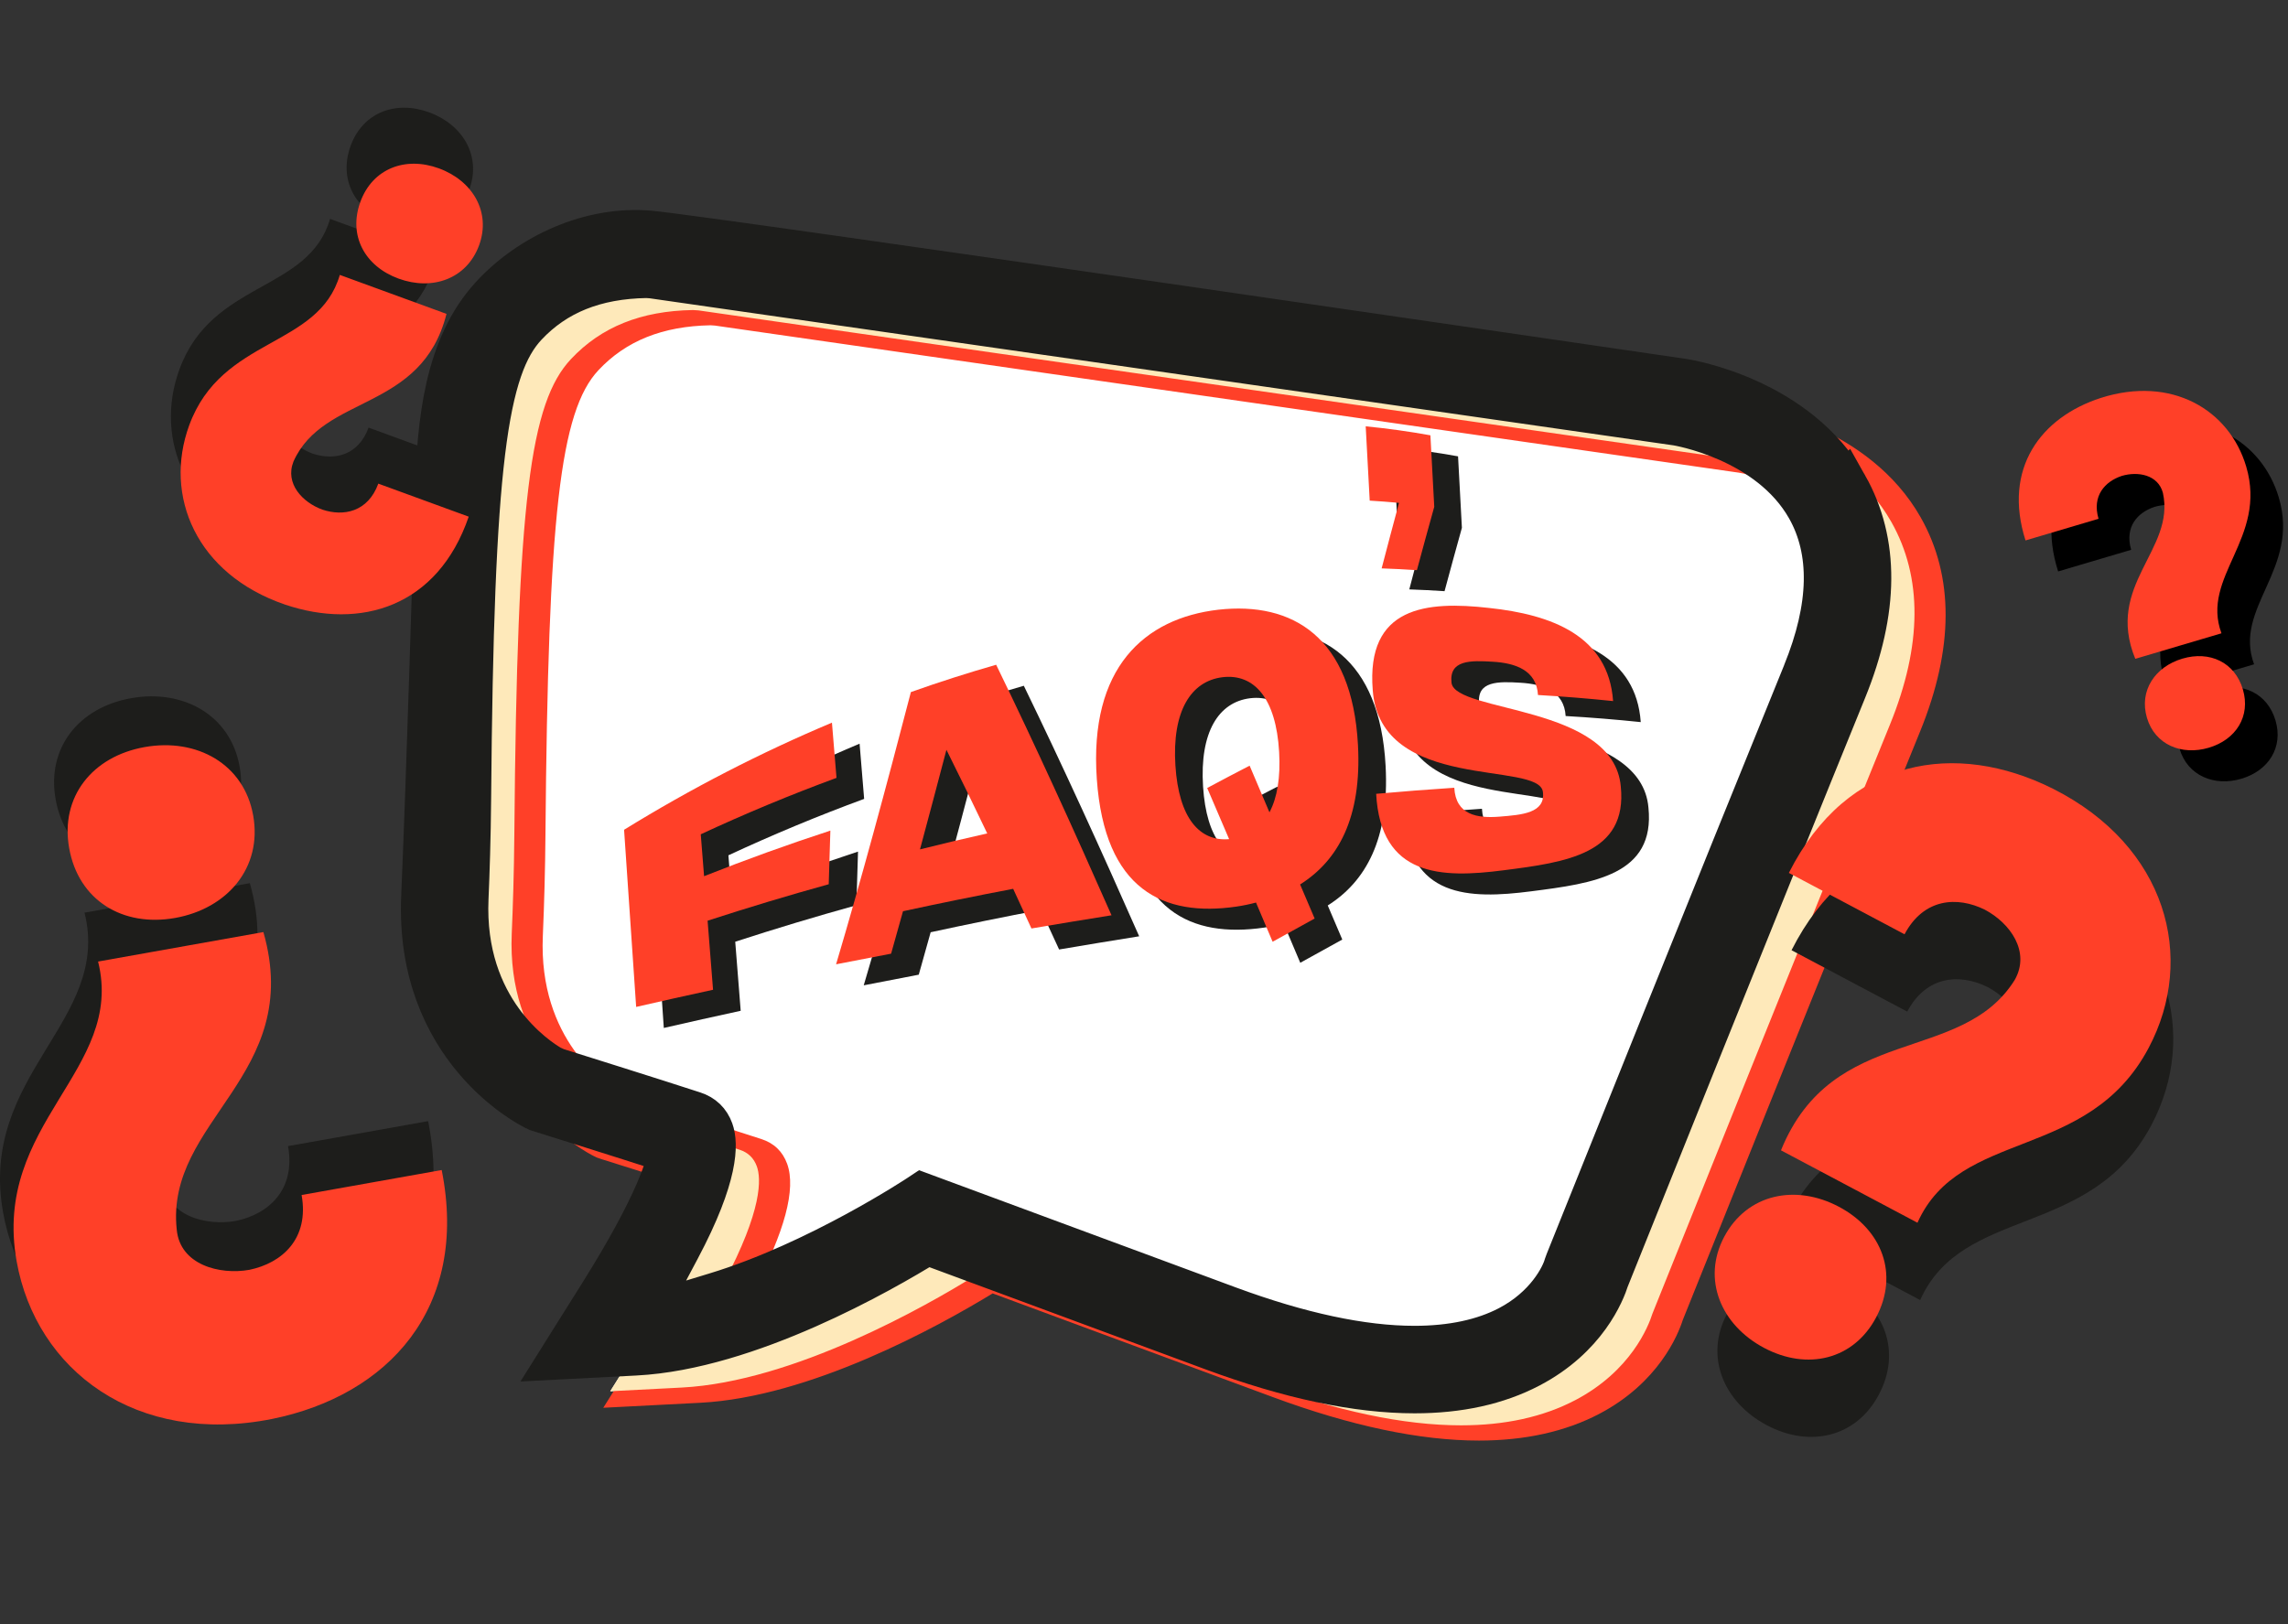 <?xml version="1.0" encoding="UTF-8" standalone="no"?><!DOCTYPE svg PUBLIC "-//W3C//DTD SVG 1.1//EN" "http://www.w3.org/Graphics/SVG/1.1/DTD/svg11.dtd"><svg width="100%" height="100%" viewBox="0 0 345 245" version="1.1" xmlns="http://www.w3.org/2000/svg" xmlns:xlink="http://www.w3.org/1999/xlink" xml:space="preserve" xmlns:serif="http://www.serif.com/" style="fill-rule:evenodd;clip-rule:evenodd;stroke-miterlimit:10;"><rect x="0" y="0" width="345" height="245" fill="#333333" stroke="none"/><path d="M285.199,78.745c-7.358,-13.021 -23.62,-15.707 -24.387,-15.826c-1.258,-0.18 -147.052,-21.562 -155.876,-22.34c-8.824,-0.778 -17.872,3.391 -23.595,9.63c-6.868,7.488 -7.953,18.639 -8.284,29.462c-0.331,10.824 -1.273,42.637 -2.064,60.854c-0.992,22.842 16.06,31.421 16.786,31.776l0.379,0.184l0.403,0.126c0.133,0.041 12.632,3.956 19.701,6.241c-0.244,2.064 -1.809,7.971 -10.515,21.853l-5.729,9.136l10.769,-0.555c16.95,-0.874 37.068,-12.43 43.99,-16.714l43.184,15.987c11.564,4.282 21.705,6.424 30.347,6.424c6.63,-0.001 12.378,-1.262 17.203,-3.789c8.412,-4.404 11.055,-11.143 11.659,-13.071c1.608,-4.013 22.821,-56.928 35.822,-88.863c4.848,-11.911 4.918,-22.177 0.207,-30.515" style="fill:#fff;fill-rule:nonzero;"/><path d="M281.958,107.23l0,-0.001c-12.623,31.011 -33.436,82.911 -35.768,88.728l-0.219,0.601c-0.501,1.765 -2.859,6.437 -8.638,9.462c-3.882,2.034 -8.72,3.064 -14.38,3.064c-7.896,-0 -17.371,-2.024 -28.159,-6.018l-46.072,-17.054l-0.241,0.16c-0.139,0.094 -15.337,10.157 -30.768,14.852l-11.609,3.533l5.691,-10.717c5.895,-11.1 5.672,-15.802 5.014,-17.617c-0.459,-1.267 -1.314,-2.089 -2.612,-2.513c-5.996,-1.955 -18.202,-5.786 -20.588,-6.534l-0.259,-0.095l-0.761,-0.352c-2.257,-1.309 -13.474,-8.692 -12.736,-25.637c0.164,-3.8 0.342,-9.025 0.392,-15.077c0.42,-50.444 2.415,-65.026 8.538,-71.555c4.549,-4.849 10.566,-7.269 18.397,-7.398l0.828,0.054c0,-0 153.364,22.04 154.541,22.207c0.167,0.025 14.026,2.264 19.959,12.761c3.736,6.613 3.551,15.073 -0.55,25.146m5.928,-28.186c-7.358,-13.021 -23.62,-15.707 -24.387,-15.826c-1.258,-0.179 -147.052,-21.561 -155.876,-22.34c-8.824,-0.778 -17.871,3.391 -23.595,9.63c-6.868,7.489 -7.952,18.639 -8.284,29.462c-0.331,10.824 -1.273,42.638 -2.063,60.855c-0.993,22.841 16.059,31.421 16.785,31.774l0.379,0.186l0.403,0.126c0.133,0.041 12.633,3.956 19.701,6.241c-0.244,2.063 -1.809,7.971 -10.514,21.852l-5.73,9.136l10.769,-0.555c16.95,-0.874 37.068,-12.429 43.99,-16.713l43.184,15.987c11.564,4.28 21.705,6.424 30.347,6.424c6.63,-0.001 12.378,-1.263 17.203,-3.789c8.412,-4.405 11.055,-11.144 11.66,-13.072c1.608,-4.012 22.82,-56.927 35.821,-88.863c4.849,-11.911 4.918,-22.177 0.207,-30.515" style="fill:#ff4028;fill-rule:nonzero;"/><path d="M148.463,183.785l47.025,17.405c10.566,3.912 19.807,5.896 27.465,5.896c5.334,-0 9.86,-0.954 13.453,-2.836c6.159,-3.225 7.627,-8.188 7.641,-8.237l0.264,-0.741c0.945,-2.359 22.754,-56.759 35.795,-88.796c3.859,-9.479 4.081,-17.355 0.661,-23.407c-5.418,-9.586 -18.395,-11.749 -18.525,-11.769c-1.129,-0.161 -150.308,-21.598 -154.442,-22.193l-0.668,-0.044c-7.221,0.135 -12.746,2.349 -16.889,6.766c-5.802,6.185 -7.596,21.932 -7.998,70.203c-0.041,4.973 -0.174,10.069 -0.394,15.149c-0.679,15.608 9.416,22.45 11.664,23.773l0.744,0.331c1.681,0.527 14.368,4.507 20.558,6.524c1.897,0.62 3.199,1.875 3.873,3.733c1.369,3.777 -0.356,10.25 -5.128,19.237l-3.432,6.463l7.001,-2.131c15.199,-4.624 30.088,-14.499 30.236,-14.598l1.096,-0.728Zm0.779,6.872l44.101,16.326c19.757,7.316 35.396,8.253 45.928,2.739c7.712,-4.038 10.123,-10.127 10.679,-11.898l0.052,-0.145c0.222,-0.555 22.387,-55.865 35.826,-88.873c4.605,-11.316 4.713,-20.999 0.317,-28.778c-6.901,-12.212 -22.301,-14.732 -22.953,-14.833c-0.082,-0.012 -1.224,-0.179 -3.229,-0.473c-91.828,-13.437 -147.418,-21.402 -152.515,-21.851c-7.699,-0.677 -16.314,2.852 -21.946,8.99c-6.583,7.177 -7.456,18.304 -7.758,28.171l-0.105,3.46c-0.403,13.26 -1.241,40.853 -1.96,57.421c-0.936,21.53 14.987,29.559 15.665,29.891l0.619,0.235c3.023,0.948 13.372,4.197 19.601,6.21l1.564,0.506l-0.193,1.632c-0.295,2.506 -2.092,8.787 -10.806,22.68l-3.686,5.878l3.699,-0.19l7.887,-14.853c5.9,-11.11 5.242,-15.054 4.9,-15.997c-0.249,-0.685 -0.641,-1.06 -1.353,-1.293c-6.237,-2.033 -19.117,-6.072 -20.565,-6.526l-0.498,-0.189l-0.927,-0.437c-2.431,-1.409 -14.519,-9.354 -13.731,-27.453c0.218,-5.033 0.349,-10.082 0.39,-15.008c0.458,-54.928 3.052,-66.48 9.08,-72.906c4.938,-5.265 11.422,-7.892 19.823,-8.031l0.082,-0.001l1.063,0.077c1.534,0.22 153.376,22.041 154.537,22.205c0.168,0.025 14.999,2.397 21.419,13.757c4.052,7.171 3.905,16.216 -0.438,26.884c-13.037,32.028 -34.842,86.417 -35.764,88.717l-0.173,0.477c-0.733,2.487 -3.552,7.442 -9.613,10.615c-9.839,5.155 -25.045,4.225 -44.161,-2.851l-45.126,-16.703c-3.015,1.939 -16.671,10.438 -30.678,14.698l-15.757,4.797l2.833,-0.145c16.716,-0.862 37.169,-12.784 43.04,-16.417l0.83,-0.515Zm73.753,26.626c-8.86,-0 -19.304,-2.203 -31.041,-6.548l-42.272,-15.65c-8.304,5.063 -27.502,15.643 -44.104,16.498l-14.61,0.753l7.773,-12.394c6.874,-10.962 9.139,-16.757 9.884,-19.437c-6.248,-2.005 -15.102,-4.784 -17.859,-5.649l-0.795,-0.272l-0.379,-0.185c-0.778,-0.38 -18.958,-9.542 -17.909,-33.66c0.718,-16.542 1.555,-44.117 1.957,-57.368l0.106,-3.462c0.324,-10.585 1.298,-22.564 8.809,-30.751c6.54,-7.133 16.212,-11.081 25.244,-10.271c7.079,0.624 98.737,13.975 152.743,21.877c1.997,0.293 3.134,0.459 3.24,0.475c0.754,0.116 18.003,2.942 25.846,16.821l-0,0.001c5.026,8.897 4.994,19.747 -0.096,32.252c-13.218,32.47 -34.886,86.53 -35.79,88.785c-0.715,2.234 -3.649,9.473 -12.615,14.167c-5.092,2.666 -11.192,4.018 -18.132,4.018" style="fill:#ff4028;fill-rule:nonzero;"/><path d="M279.27,106.931l0,-0.001c-12.623,31.011 -33.436,82.911 -35.768,88.728l-0.219,0.601c-0.501,1.766 -2.859,6.437 -8.638,9.462c-3.882,2.034 -8.72,3.064 -14.38,3.064c-7.896,0 -17.371,-2.024 -28.159,-6.018l-46.072,-17.053l-0.241,0.159c-0.139,0.094 -15.337,10.157 -30.768,14.852l-11.609,3.533l5.691,-10.717c5.895,-11.1 5.672,-15.802 5.014,-17.617c-0.459,-1.267 -1.314,-2.089 -2.612,-2.513c-5.996,-1.955 -18.201,-5.786 -20.588,-6.534l-0.259,-0.095l-0.761,-0.352c-2.256,-1.308 -13.474,-8.692 -12.736,-25.637c0.164,-3.8 0.342,-9.024 0.392,-15.077c0.42,-50.444 2.415,-65.026 8.538,-71.555c4.549,-4.849 10.566,-7.269 18.397,-7.398l0.828,0.054c0,0 153.364,22.04 154.541,22.207c0.167,0.025 14.026,2.264 19.959,12.761c3.736,6.613 3.551,15.073 -0.55,25.146m5.928,-28.186c-7.358,-13.021 -23.62,-15.707 -24.387,-15.826c-1.258,-0.179 -147.052,-21.561 -155.876,-22.34c-8.824,-0.778 -17.871,3.391 -23.595,9.63c-6.868,7.489 -7.952,18.639 -8.283,29.462c-0.332,10.824 -1.274,42.638 -2.064,60.855c-0.993,22.842 16.059,31.421 16.785,31.775l0.379,0.185l0.403,0.126c0.133,0.041 12.633,3.956 19.701,6.241c-0.244,2.063 -1.809,7.971 -10.514,21.852l-5.73,9.136l10.77,-0.555c16.949,-0.874 37.067,-12.429 43.989,-16.713l43.184,15.987c11.564,4.281 21.705,6.424 30.347,6.424c6.63,-0.001 12.378,-1.263 17.203,-3.789c8.412,-4.405 11.055,-11.144 11.66,-13.072c1.608,-4.012 22.82,-56.927 35.822,-88.863c4.848,-11.911 4.917,-22.177 0.206,-30.515" style="fill:#fee9ba;fill-rule:nonzero;"/><path d="M328.652,112.951c-1.218,-4.111 1.229,-7.712 5.34,-8.93c4.112,-1.218 7.906,0.534 9.124,4.645c1.196,4.038 -1.031,7.573 -5.142,8.791c-4.112,1.219 -8.125,-0.467 -9.322,-4.506m-1.76,-8.902c-4.59,-11.179 6.078,-16.417 4.163,-25.035c-0.732,-2.738 -3.766,-3.276 -6.189,-2.558c-2.548,0.835 -4.536,3.021 -3.513,6.472l-11.014,3.263c-3.462,-10.874 2.322,-18.578 11.361,-21.496c10.654,-3.396 19.373,1.767 21.918,10.358c3.22,10.866 -6.906,16.582 -3.73,25.145l-12.996,3.851Z" style="fill-rule:nonzero;"/><path d="M323.733,108.275c-1.218,-4.111 1.229,-7.712 5.34,-8.931c4.112,-1.217 7.906,0.534 9.124,4.645c1.196,4.038 -1.031,7.573 -5.142,8.792c-4.112,1.218 -8.125,-0.468 -9.322,-4.506m-1.76,-8.903c-4.59,-11.179 6.078,-16.417 4.163,-25.035c-0.732,-2.738 -3.766,-3.276 -6.189,-2.558c-2.548,0.835 -4.536,3.021 -3.513,6.472l-11.013,3.263c-3.463,-10.874 2.321,-18.578 11.36,-21.496c10.654,-3.396 19.373,1.767 21.918,10.358c3.22,10.866 -6.906,16.582 -3.73,25.145l-12.996,3.851Z" style="fill:#ff4028;fill-rule:nonzero;"/><path d="M272.269,101.62c-12.623,31.01 -33.436,82.911 -35.768,88.727l-0.219,0.601c-0.501,1.766 -2.859,6.438 -8.638,9.463c-3.882,2.033 -8.72,3.064 -14.38,3.064c-7.896,-0 -17.371,-2.025 -28.159,-6.018l-46.072,-17.054l-0.241,0.16c-0.139,0.093 -15.337,10.157 -30.768,14.851l-11.609,3.534l5.691,-10.718c5.895,-11.099 5.672,-15.801 5.014,-17.617c-0.459,-1.266 -1.314,-2.089 -2.612,-2.512c-5.996,-1.955 -18.201,-5.786 -20.588,-6.534l-0.259,-0.096l-0.761,-0.352c-2.257,-1.308 -13.474,-8.692 -12.736,-25.636c0.164,-3.8 0.342,-9.025 0.392,-15.078c0.42,-50.443 2.415,-65.026 8.538,-71.555c4.549,-4.849 10.566,-7.269 18.397,-7.398l0.828,0.055c-0,-0 153.364,22.039 154.541,22.206c0.167,0.025 14.026,2.264 19.959,12.761c3.736,6.613 3.551,15.073 -0.55,25.146m5.928,-28.186c-7.358,-13.02 -23.62,-15.706 -24.387,-15.826c-1.258,-0.178 -147.052,-21.561 -155.876,-22.34c-8.824,-0.777 -17.871,3.392 -23.595,9.631c-6.868,7.488 -7.952,18.638 -8.284,29.462c-0.331,10.824 -1.273,42.637 -2.063,60.855c-0.993,22.841 16.059,31.42 16.785,31.774l0.379,0.185l0.403,0.126c0.133,0.042 12.633,3.957 19.701,6.241c-0.244,2.063 -1.809,7.971 -10.514,21.852l-5.73,9.136l10.77,-0.555c16.949,-0.873 37.067,-12.428 43.989,-16.713l43.184,15.987c11.564,4.281 21.705,6.424 30.347,6.424c6.63,-0 12.378,-1.263 17.203,-3.789c8.412,-4.404 11.055,-11.144 11.66,-13.072c1.608,-4.012 22.82,-56.927 35.821,-88.863c4.849,-11.91 4.918,-22.177 0.207,-30.515" style="fill-rule:nonzero;"/><path d="M272.269,101.62c-12.623,31.01 -33.436,82.911 -35.768,88.727l-0.219,0.601c-0.501,1.766 -2.859,6.438 -8.638,9.463c-3.882,2.033 -8.72,3.064 -14.38,3.064c-7.896,-0 -17.371,-2.025 -28.159,-6.018l-46.072,-17.054l-0.241,0.16c-0.139,0.093 -15.337,10.157 -30.768,14.851l-11.609,3.534l5.691,-10.718c5.895,-11.099 5.672,-15.801 5.014,-17.617c-0.459,-1.266 -1.314,-2.089 -2.612,-2.512c-5.996,-1.955 -18.201,-5.786 -20.588,-6.534l-0.259,-0.096l-0.761,-0.352c-2.257,-1.308 -13.474,-8.692 -12.736,-25.636c0.164,-3.8 0.342,-9.025 0.392,-15.078c0.42,-50.443 2.415,-65.026 8.538,-71.555c4.549,-4.849 10.566,-7.269 18.397,-7.398l0.828,0.055c-0,-0 153.364,22.039 154.541,22.206c0.167,0.025 14.026,2.264 19.959,12.761c3.736,6.613 3.551,15.073 -0.55,25.146Zm5.928,-28.186c-7.358,-13.02 -23.62,-15.706 -24.387,-15.826c-1.258,-0.178 -147.052,-21.561 -155.876,-22.34c-8.824,-0.777 -17.871,3.392 -23.595,9.631c-6.868,7.488 -7.952,18.638 -8.284,29.462c-0.331,10.824 -1.273,42.637 -2.063,60.855c-0.993,22.841 16.059,31.42 16.785,31.774l0.379,0.185l0.403,0.126c0.133,0.042 12.633,3.957 19.701,6.241c-0.244,2.063 -1.809,7.971 -10.514,21.852l-5.73,9.136l10.77,-0.555c16.949,-0.873 37.067,-12.428 43.989,-16.713l43.184,15.987c11.564,4.281 21.705,6.424 30.347,6.424c6.63,-0 12.378,-1.263 17.203,-3.789c8.412,-4.404 11.055,-11.144 11.66,-13.072c1.608,-4.012 22.82,-56.927 35.821,-88.863c4.849,-11.91 4.918,-22.177 0.207,-30.515Z" style="fill:none;fill-rule:nonzero;stroke:#1d1d1b;stroke-width:7px;"/><path d="M111.687,152.458c-3.872,0.84 -7.737,1.703 -11.594,2.59c-0.607,-8.907 -1.214,-17.815 -1.821,-26.722c10.117,-6.246 20.611,-11.643 31.344,-16.158c0.229,2.775 0.458,5.553 0.686,8.329c-6.912,2.543 -13.744,5.382 -20.468,8.51c0.167,2.106 0.333,4.214 0.5,6.32c6.28,-2.492 12.635,-4.785 19.044,-6.878c-0.082,2.711 -0.164,5.408 -0.248,8.09c-6.129,1.702 -12.222,3.535 -18.266,5.501c0.274,3.473 0.549,6.945 0.823,10.418" style="fill:#1d1d1b;fill-rule:nonzero;"/><path d="M153.031,128.875c-2.05,-4.298 -4.101,-8.509 -6.151,-12.612c-1.333,5.087 -2.661,10.099 -3.988,15.02c3.371,-0.845 6.752,-1.647 10.139,-2.408m1.347,-25.44c5.834,12.005 11.652,24.749 17.395,37.787c-4.027,0.644 -8.052,1.307 -12.074,1.991c-0.918,-2.007 -1.838,-4.001 -2.758,-5.98c-5.55,1.056 -11.088,2.182 -16.611,3.38c-0.598,2.155 -1.195,4.288 -1.794,6.4c-2.768,0.524 -5.534,1.058 -8.297,1.604c3.792,-12.763 7.519,-26.589 11.281,-41.061c4.26,-1.511 8.549,-2.886 12.858,-4.121" style="fill:#1d1d1b;fill-rule:nonzero;"/><path d="M189.503,129.738c-1.099,-2.569 -2.2,-5.142 -3.306,-7.712c2.131,-1.144 4.264,-2.269 6.399,-3.368c0.999,2.35 1.995,4.696 2.989,7.038c1.159,-2.175 1.684,-5.205 1.46,-9.102c-0.466,-8.132 -3.783,-11.845 -8.536,-11.278c-4.753,0.58 -7.629,5.097 -7.103,13.321c0.507,7.936 3.64,11.487 8.097,11.101m6.56,15.48c-0.833,-1.966 -1.668,-3.938 -2.504,-5.914c-0.973,0.26 -1.949,0.461 -2.964,0.611c-10.948,1.588 -19.871,-2.464 -21.042,-19.25c-1.175,-16.762 7.157,-24.242 18.342,-25.532c11.183,-1.248 20.158,4.125 21.036,20.388c0.599,11.015 -3.003,17.45 -8.724,21.053c0.732,1.72 1.463,3.433 2.192,5.14c-2.114,1.159 -4.227,2.328 -6.336,3.504" style="fill:#1d1d1b;fill-rule:nonzero;"/><path d="M248.562,121.795c1.042,10.188 -8.278,11.439 -17.69,12.643c-9.373,1.213 -18.514,1.001 -19.195,-11.536c3.933,-0.353 7.86,-0.658 11.78,-0.914c0.221,4.105 3.457,4.63 6.823,4.357c3.367,-0.271 6.943,-0.528 6.539,-3.727c-0.557,-4.751 -24.48,0.136 -25.657,-15.329c-1.023,-12.687 8.145,-13.485 17.525,-12.423c9.43,1 18.027,4.187 18.715,14.049c-3.754,-0.392 -7.53,-0.698 -11.324,-0.916c-0.219,-3.759 -3.43,-4.817 -6.798,-5.02c-3.331,-0.203 -6.645,-0.3 -6.238,3.199c0.624,4.507 24.451,3.296 25.52,15.617" style="fill:#1d1d1b;fill-rule:nonzero;"/><path d="M219.855,68.829c0.193,3.594 0.386,7.187 0.58,10.781c-0.872,3.128 -1.745,6.316 -2.616,9.557c-1.769,-0.117 -3.541,-0.207 -5.317,-0.268c0.871,-3.343 1.744,-6.639 2.619,-9.882c-1.47,-0.136 -2.943,-0.249 -4.418,-0.337c-0.201,-3.736 -0.403,-7.471 -0.604,-11.206c3.268,0.317 6.522,0.768 9.756,1.355" style="fill:#1d1d1b;fill-rule:nonzero;"/><path d="M107.518,149.287c-3.872,0.841 -7.737,1.703 -11.594,2.59c-0.607,-8.907 -1.214,-17.815 -1.821,-26.722c10.117,-6.245 20.611,-11.642 31.344,-16.158c0.229,2.776 0.458,5.553 0.686,8.329c-6.912,2.544 -13.744,5.382 -20.468,8.511c0.167,2.106 0.333,4.213 0.5,6.32c6.28,-2.492 12.635,-4.785 19.044,-6.878c-0.082,2.711 -0.164,5.408 -0.248,8.09c-6.129,1.701 -12.221,3.535 -18.266,5.501c0.274,3.473 0.549,6.945 0.823,10.417" style="fill:#ff4028;fill-rule:nonzero;"/><path d="M148.861,125.705c-2.05,-4.299 -4.101,-8.509 -6.151,-12.612c-1.333,5.087 -2.661,10.099 -3.988,15.02c3.371,-0.846 6.752,-1.648 10.139,-2.408m1.347,-25.44c5.834,12.005 11.652,24.748 17.395,37.787c-4.027,0.643 -8.052,1.307 -12.074,1.991c-0.918,-2.008 -1.838,-4.002 -2.758,-5.981c-5.55,1.056 -11.088,2.183 -16.611,3.38c-0.598,2.156 -1.195,4.289 -1.794,6.401c-2.768,0.523 -5.534,1.058 -8.297,1.604c3.792,-12.763 7.519,-26.589 11.281,-41.061c4.26,-1.511 8.549,-2.886 12.858,-4.121" style="fill:#ff4028;fill-rule:nonzero;"/><path d="M185.334,126.568c-1.099,-2.569 -2.2,-5.142 -3.306,-7.713c2.131,-1.143 4.264,-2.268 6.399,-3.368c0.999,2.351 1.995,4.697 2.989,7.038c1.159,-2.174 1.684,-5.204 1.46,-9.102c-0.466,-8.131 -3.783,-11.845 -8.536,-11.278c-4.753,0.581 -7.629,5.097 -7.103,13.321c0.507,7.936 3.64,11.488 8.097,11.102m6.56,15.479c-0.833,-1.965 -1.667,-3.938 -2.504,-5.914c-0.973,0.26 -1.949,0.461 -2.964,0.611c-10.948,1.589 -19.871,-2.464 -21.042,-19.25c-1.175,-16.762 7.157,-24.242 18.342,-25.532c11.183,-1.247 20.158,4.125 21.036,20.389c0.599,11.014 -3.003,17.45 -8.724,21.053c0.732,1.719 1.463,3.433 2.192,5.14c-2.114,1.158 -4.227,2.328 -6.336,3.503" style="fill:#ff4028;fill-rule:nonzero;"/><path d="M244.392,118.624c1.042,10.188 -8.278,11.44 -17.69,12.643c-9.373,1.214 -18.514,1.002 -19.195,-11.535c3.933,-0.354 7.86,-0.659 11.78,-0.915c0.221,4.106 3.457,4.631 6.823,4.358c3.367,-0.272 6.943,-0.528 6.539,-3.727c-0.557,-4.751 -24.48,0.136 -25.657,-15.33c-1.023,-12.686 8.145,-13.484 17.525,-12.422c9.43,0.999 18.027,4.187 18.715,14.048c-3.754,-0.392 -7.53,-0.697 -11.324,-0.915c-0.219,-3.759 -3.43,-4.818 -6.798,-5.02c-3.331,-0.204 -6.645,-0.3 -6.238,3.199c0.624,4.506 24.451,3.296 25.52,15.616" style="fill:#ff4028;fill-rule:nonzero;"/><path d="M215.686,65.659c0.193,3.593 0.387,7.187 0.58,10.781c-0.872,3.127 -1.745,6.315 -2.616,9.557c-1.769,-0.118 -3.541,-0.207 -5.317,-0.268c0.871,-3.343 1.744,-6.639 2.619,-9.882c-1.47,-0.136 -2.943,-0.249 -4.418,-0.337c-0.201,-3.737 -0.403,-7.472 -0.604,-11.207c3.268,0.318 6.522,0.769 9.756,1.356" style="fill:#ff4028;fill-rule:nonzero;"/><path d="M36.13,115.614c1.406,7.887 -3.885,14.062 -11.772,15.468c-7.886,1.406 -14.564,-2.635 -15.971,-10.522c-1.381,-7.745 3.489,-13.844 11.376,-15.251c7.886,-1.406 14.986,2.56 16.367,10.305m1.541,17.599c6.194,21.707 -14.85,28.366 -13.064,44.903c0.507,5.285 6.451,6.841 10.957,6.037c4.905,-1.019 9.049,-4.664 7.869,-11.283l21.124,-3.767c4.164,20.907 -8.176,34.006 -25.562,37.542c-20.487,4.089 -35.596,-7.311 -38.534,-23.788c-3.716,-20.843 16.372,-28.783 12.283,-45.2l24.927,-4.444Z" style="fill:#1d1d1b;fill-rule:nonzero;"/><path d="M38.175,122.988c1.406,7.887 -3.885,14.062 -11.772,15.468c-7.886,1.406 -14.564,-2.635 -15.971,-10.522c-1.381,-7.745 3.489,-13.844 11.376,-15.251c7.886,-1.406 14.986,2.56 16.367,10.305m1.541,17.598c6.194,21.708 -14.85,28.366 -13.064,44.904c0.507,5.285 6.451,6.841 10.957,6.037c4.905,-1.019 9.049,-4.664 7.869,-11.283l21.124,-3.767c4.164,20.907 -8.176,34.006 -25.562,37.542c-20.487,4.089 -35.596,-7.312 -38.534,-23.788c-3.716,-20.843 16.372,-28.784 12.283,-45.2l24.927,-4.445Z" style="fill:#ff4028;fill-rule:nonzero;"/><path d="M260.391,198.209c3.455,-6.512 10.794,-7.982 17.305,-4.527c6.513,3.456 9.059,10.173 5.603,16.684c-3.394,6.396 -10.383,8.052 -16.895,4.596c-6.512,-3.455 -9.407,-10.357 -6.013,-16.753m8.561,-13.043c7.827,-19.244 27.224,-12.826 35.25,-25.706c2.4,-4.241 -0.676,-8.555 -4.513,-10.592c-4.132,-2.043 -9.204,-1.754 -12.104,3.712l-17.444,-9.257c8.846,-17.511 25.22,-20.001 39.825,-12.698c17.162,8.661 21.643,25.494 14.423,39.101c-9.133,17.21 -28.442,12.031 -34.854,26.363l-20.583,-10.923Z" style="fill:#1d1d1b;fill-rule:nonzero;"/><path d="M259.986,186.549c3.455,-6.512 10.794,-7.983 17.305,-4.528c6.513,3.456 9.059,10.173 5.603,16.684c-3.394,6.397 -10.383,8.052 -16.895,4.597c-6.512,-3.456 -9.407,-10.357 -6.013,-16.753m8.561,-13.044c7.827,-19.244 27.224,-12.826 35.25,-25.705c2.4,-4.241 -0.676,-8.556 -4.513,-10.592c-4.132,-2.044 -9.204,-1.755 -12.104,3.711l-17.443,-9.257c8.845,-17.511 25.219,-20.001 39.824,-12.698c17.162,8.661 21.643,25.494 14.423,39.101c-9.133,17.211 -28.442,12.031 -34.854,26.363l-20.583,-10.923Z" style="fill:#ff4028;fill-rule:nonzero;"/><path d="M70.775,28.537c-1.86,5.089 -7.054,6.898 -12.143,5.038c-5.089,-1.861 -7.619,-6.495 -5.76,-11.584c1.827,-4.999 6.748,-6.908 11.837,-5.047c5.089,1.861 7.892,6.594 6.066,11.593m-4.918,10.358c-3.759,14.8 -18.527,12.079 -23.073,22.265c-1.319,3.329 1.354,6.161 4.353,7.258c3.214,1.071 6.877,0.35 8.438,-3.921l13.632,4.984c-4.675,13.641 -16.344,17.102 -27.713,13.254c-13.367,-4.579 -18.326,-16.385 -14.441,-27.017c4.915,-13.452 19.494,-11.623 22.718,-22.704l16.086,5.881Z" style="fill:#1d1d1b;fill-rule:nonzero;"/><path d="M72.244,36.986c-1.86,5.089 -7.054,6.899 -12.143,5.038c-5.089,-1.86 -7.619,-6.494 -5.76,-11.584c1.827,-4.998 6.748,-6.907 11.837,-5.047c5.089,1.861 7.892,6.594 6.066,11.593m-4.918,10.358c-3.759,14.8 -18.527,12.079 -23.073,22.265c-1.319,3.329 1.354,6.161 4.354,7.258c3.213,1.072 6.876,0.35 8.437,-3.92l13.632,4.983c-4.675,13.642 -16.344,17.102 -27.713,13.254c-13.367,-4.578 -18.326,-16.384 -14.44,-27.017c4.914,-13.451 19.493,-11.623 22.717,-22.703l16.086,5.88Z" style="fill:#ff4028;fill-rule:nonzero;"/></svg>